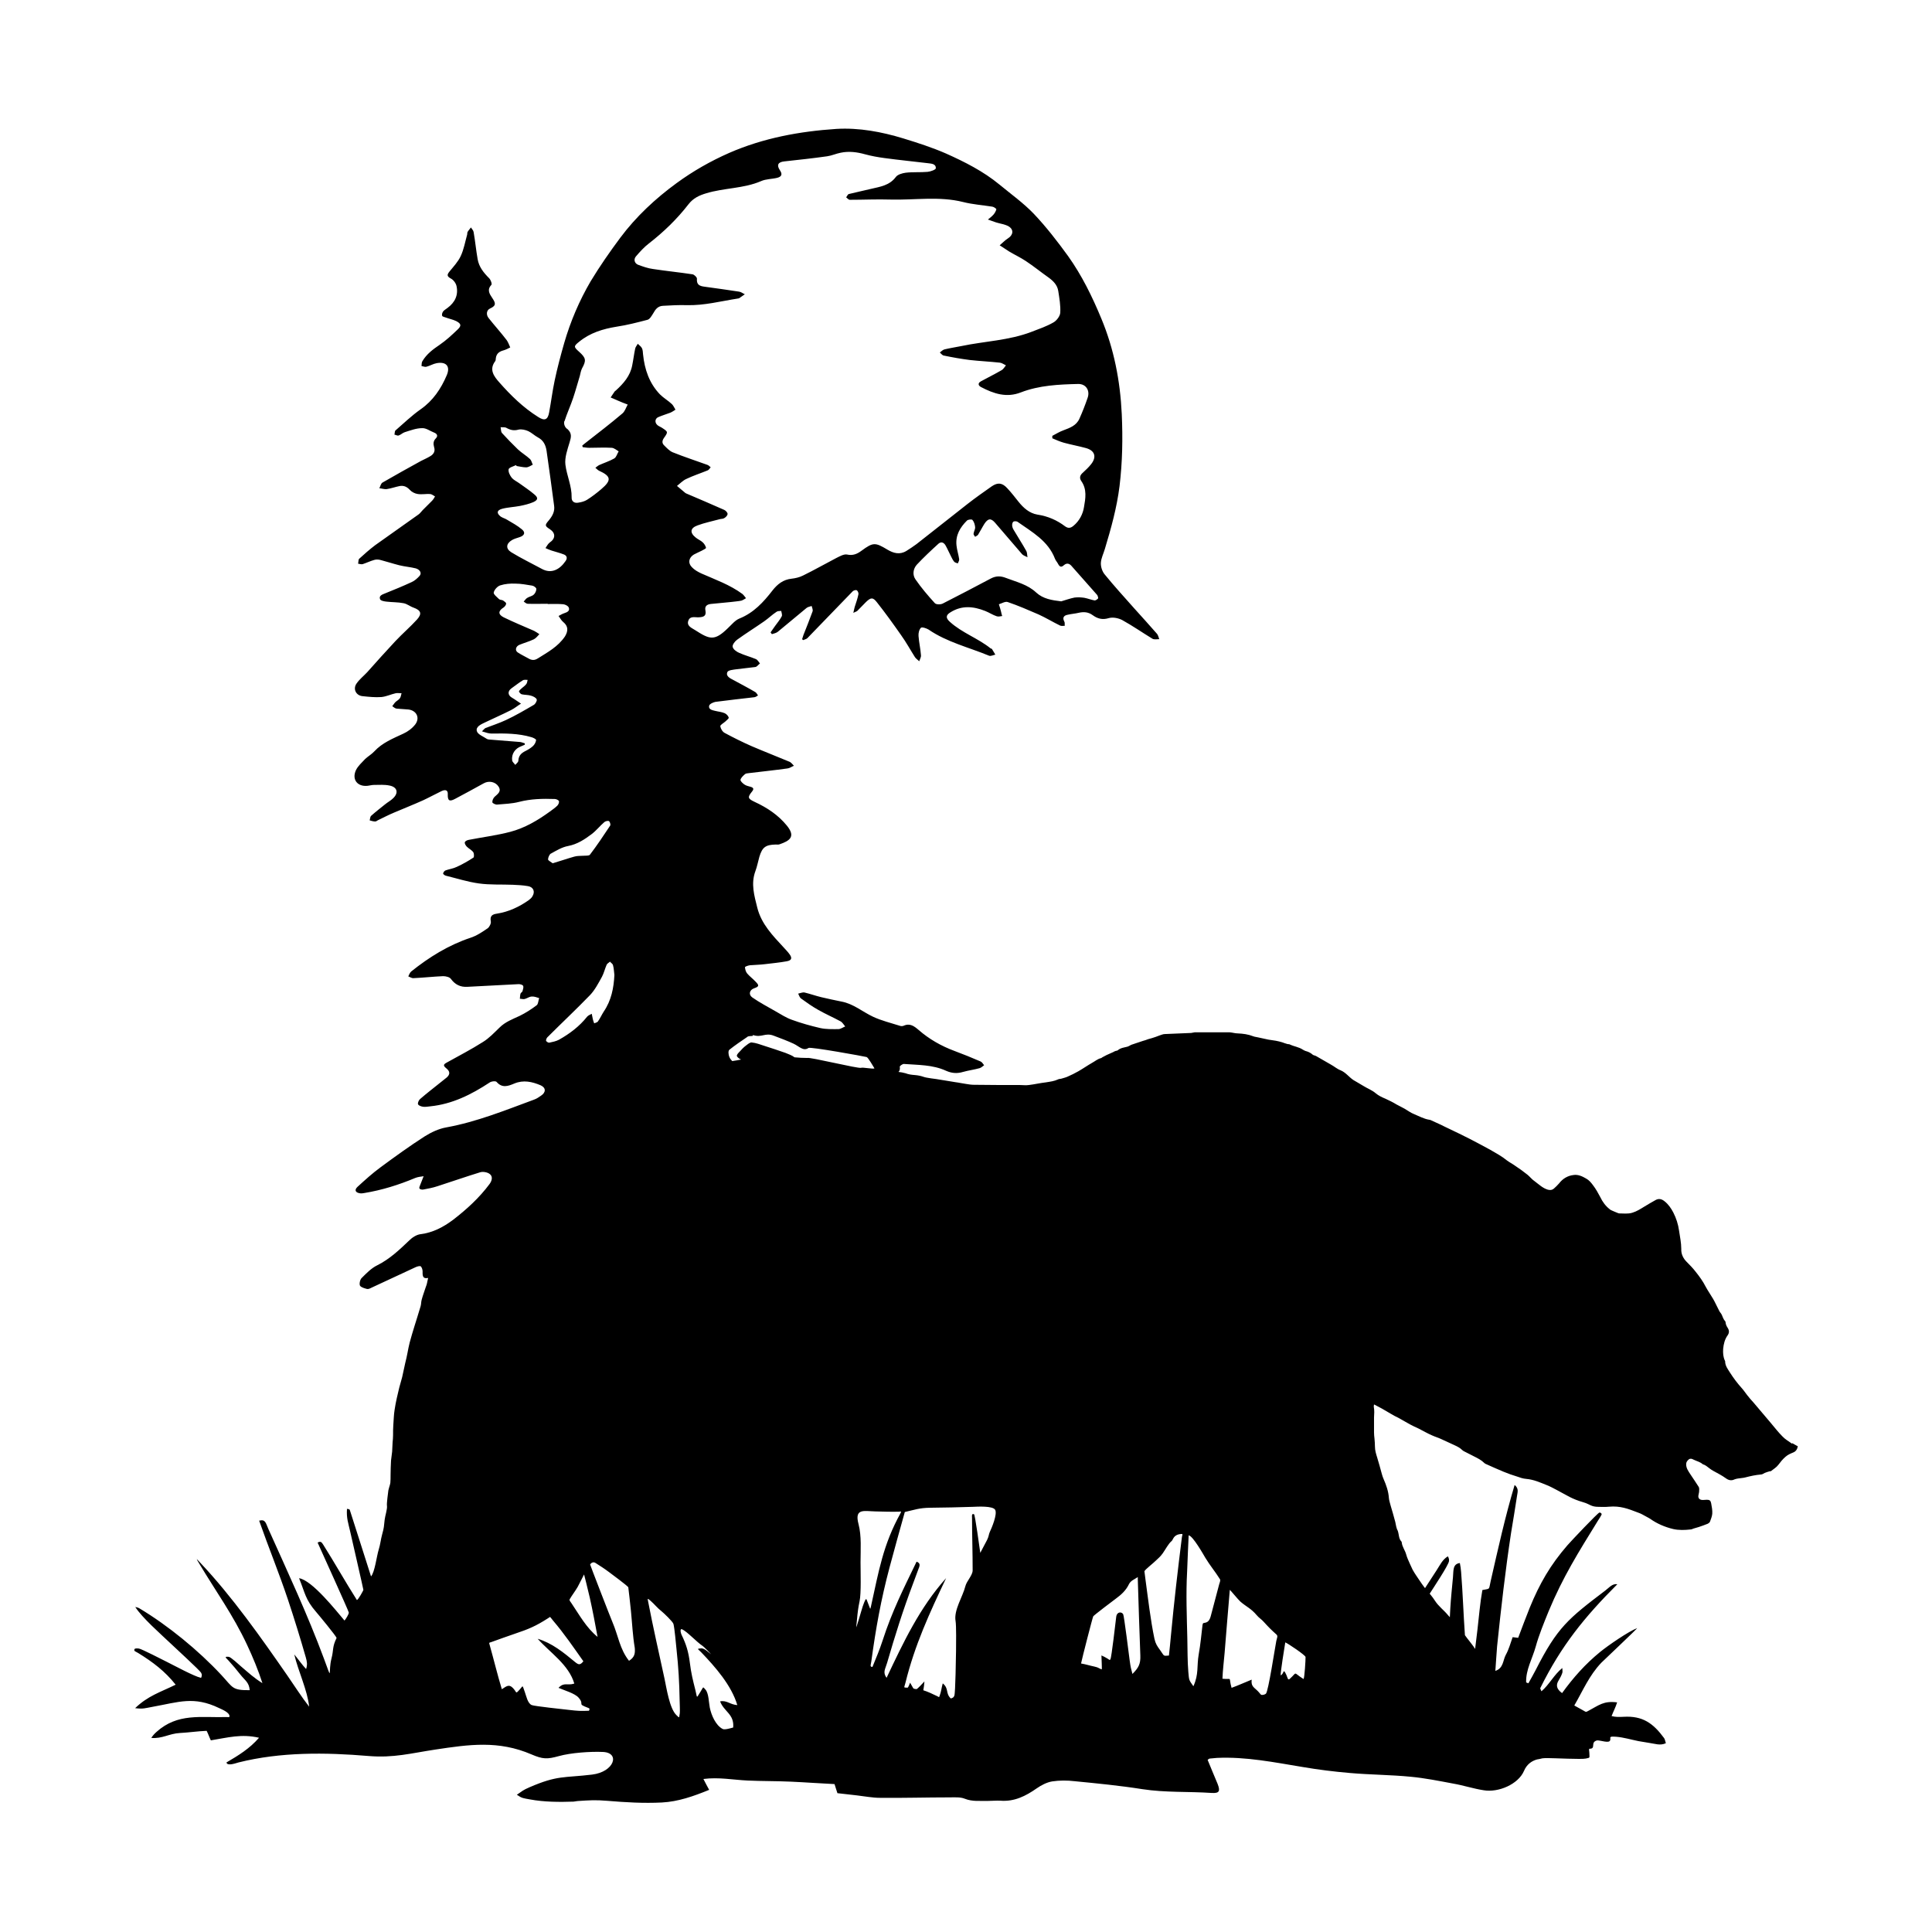 <svg width="1500" height="1500" viewBox="0 0 1500 1500" xmlns="http://www.w3.org/2000/svg">
  <!-- Original SVG transformed and centered -->
  <svg x="104.268" y="100.0" width="1291.465" height="1300" viewBox="0 0 435.76 438.64">
    >    <path class="cls-1" d="M306.16,406.02c-2.73-1.73-1.37-1.83-3.47.05-.51.46-.55-.3-.88-1.02-.93-2.02-.53-.33-1.49.1-.13-.45,1.02-7.58,1.2-8.64.7.28,5.3,3.37,5.31,3.83.03.72-.27,5.39-.51,5.76l-.18-.08ZM285.63,399.24c.45-5.49.88-11,1.36-16.49.13.03,2.21,2.6,2.78,3.09,1.56,1.35,2.77,1.76,4.28,3.56.63.75,1.19,1.01,1.83,1.73,1.21,1.34,1.98,2.12,3.33,3.32.46.4.1.98-.04,1.68-.35,1.77-2.08,13.22-2.72,13.82-.26.24-1.06.48-1.34.22-.17-.16-.55-.71-1.03-1.13-1.07-.93-1.52-1.29-1.36-2.77-1.74.7-3.53,1.52-5.27,2.15-.9-3.19.38-2.08-2.39-2.39.08-2.22.38-4.55.57-6.79ZM279.84,391.92c-.31,2.64-.52,5.05-.99,7.68-.56,3.17.06,5.2-1.4,8.4-1.19-1.68-1.13-1.51-1.33-3.79-.23-2.64-.2-5.99-.26-8.7-.13-5.7-.38-11.75-.06-17.42.05-.88.37-9.63.41-9.63,1.13.19,3.8,4.94,4.38,5.91,1.18,1.96,2.62,3.67,3.81,5.58.22.35-.1.98-.2,1.36-.75,2.78-1.47,5.58-2.21,8.35-.57,2.13-1.76,1.53-2.04,1.89l-.1.37ZM267.25,395.59c-1.03-4.91-1.68-10.58-2.36-15.59-.03-.19-.28-2.09-.27-2.12.14-.43,2.4-2.18,2.95-2.75.79-.8,1.1-.91,1.86-1.97.67-.94,1.48-2.52,2.3-3.18.48-.38.41-1.75,2.62-1.87.42-.02.15.33.09.83-1.08,8.63-2.05,16.94-2.86,25.61-.17,1.81-.33,3.61-.54,5.41-1.62.12-1.13.2-2.33-1.45-.77-1.05-1.17-1.64-1.46-2.93ZM262.88,379.83c.22,6.7.4,13.41.67,20.11.09,2.26-.5,3.26-2.07,4.84-.4-1.54-.46-1.66-.71-3.44-.19-1.4-1.47-11.77-1.71-12.2-.39-.69-1.65-.74-1.83.69-.18,1.41-1.21,10.58-1.52,11.11-.19.33-.26.12-.76-.18-.57-.34-.97-.57-1.59-.83-.01.46.19,3.68.07,3.65-.67-.18-.75-.5-1.94-.74-1.2-.24-2.21-.59-3.47-.8.26-1.32,3.05-12.19,3.2-12.37.35-.41,5.19-4.09,5.95-4.64,1.39-1.01,2.64-2.17,3.38-3.73.46-.97,1.41-1.26,2.28-1.86-.01,0,.03-.04.04-.04.02-.14.02.33.02.43ZM143.42,393.04c1.37.57,3.85,3.35,5.49,4.42.39.26,1.82,1.76,2.24,2.2-.67-.49-1.78-1.64-2.62-1.58-1.32.1-.92.09-.03,1.01,3.69,3.85,7.92,8.64,9.47,13.85-1.93-.13-2.71-1.32-4.51-.98,1.03,2.74,3.74,3.31,3.43,6.85-.6.16-2.21.67-2.76.38-1.84-.95-2.98-3.66-3.37-5.6-.26-1.29-.27-3.75-1.12-4.7-.79-.89-.47-.76-1.33.57-1.16,1.79-.77,1.74-1.31-.4-.68-2.68-1.13-4.49-1.47-7.26-.35-2.79-.94-4.78-2.16-7.27-.13-.26-.54-1.53.03-1.49ZM142.89,415.16c-.23,1.06.08,1.34-.89.39-1.8-1.75-2.57-7.08-3.11-9.58-1.43-6.62-3-13.46-4.27-20.09-.16-.86-.3-1.07.66-.23,1.05.92,1.69,1.81,2.89,2.75.48.38,2.9,2.66,3.07,3.28.31,1.19.65,5.24.81,6.7.5,4.67.73,8.55.81,13.24.01.79.12,2.88.04,3.52ZM129.61,401.35c-2.45-3.08-2.82-6.59-4.35-10.15-.54-1.25-5.88-15.05-5.85-15.1.33-.51.89-.73,1.4-.4,1.36.87,2.25,1.42,3.57,2.41.72.54,4.74,3.51,5.03,3.96.03-.01.63,5.58.69,6.17.33,3.26.46,6.5,1.01,9.73.12,1.51-.06,2.44-1.51,3.37ZM114.03,385.26c.59-1.04,1.46-2.14,2.12-3.28.26-.44,1.66-3.27,1.67-3.26-.02-.14,1.08,4.17,1.51,6.11.76,3.4,1.4,6.82,2.03,10.24-2.96-2.4-4.78-5.78-6.89-8.9-.17-.26-.52-.59-.44-.92ZM115.41,401.61c-2.97-2.46-5.99-4.93-9.74-6.04,3.3,3.69,8.13,6.76,9.6,11.73-1.87.61-2.63-.46-4.14,1.12,1.55.67,4.28,1.44,5.26,2.57,1.7,1.95-.58,1.51,2.49,2.67.44.17.46.24.23.76-2.24.09-2.94.05-5.23-.22-1.38-.16-9.11-.97-9.78-1.27-1.07-.48-1.39-2.31-1.8-3.43-.81-2.14-.24-1.69-1.82-.12-.59.58-.36.03-1.34-.96-1.04-1.06-1.71-.35-2.86.36-1.15-3.79-2.13-7.86-3.22-11.72-.16-.57-.14-.41.58-.67,2.05-.73,3.96-1.44,6.04-2.14,3.7-1.24,5.51-2.01,8.75-4.09.7-.45.31-.49,1.28.65,2.87,3.36,5.38,7.04,7.93,10.65-.85,1.06-1.26.96-2.23.15ZM108.16,238.05c3.72-3.72,7.56-7.32,11.22-11.1,1.28-1.34,2.21-3.14,3.14-4.82.52-.99.76-2.09,1.22-3.14.17-.35.58-.52.87-.81.29.35.76.58.81.99.23.81.23,1.69.35,2.5-.17,3.43-.81,6.68-2.79,9.59-.52.81-.93,1.74-1.51,2.56-.17.29-.64.35-.99.52-.12-.35-.29-.7-.35-1.05-.12-.47-.17-.93-.29-1.45-.41.23-.93.41-1.22.76-2.03,2.56-4.59,4.48-7.38,6.04-.76.41-1.69.58-2.5.76-.29.06-.7-.23-.87-.47-.06-.17.12-.7.29-.87ZM109.15,189.87c1.45-.81,2.91-1.69,4.47-1.98,2.44-.46,4.36-1.74,6.22-3.14,1.22-.93,2.15-2.15,3.31-3.14.29-.23.93-.41,1.22-.23.23.17.47.93.29,1.16-1.69,2.56-3.43,5.17-5.29,7.61-.23.35-1.16.23-1.74.29-.81.06-1.63,0-2.38.23-1.86.52-3.66,1.16-5.64,1.74-.46-.35-1.16-.7-1.22-.99,0-.52.35-1.34.76-1.57ZM105.72,138.73c-.87.58-1.63.52-2.5,0-.93-.52-1.92-.99-2.79-1.57-.76-.52-.52-1.57.46-1.98,1.28-.52,2.56-.87,3.78-1.45.58-.29.99-.87,1.45-1.34-.46-.29-.93-.64-1.39-.87-2.67-1.16-5.35-2.27-7.96-3.54-1.51-.76-1.45-1.69-.06-2.56.35-.23.7-.7.7-1.05,0-.29-.52-.58-.81-.81-.29-.17-.81-.12-1.05-.35-.52-.52-1.51-1.28-1.39-1.74.17-.76.99-1.63,1.69-1.86,1.28-.41,2.67-.52,4.01-.46,1.45,0,2.91.29,4.36.52.41.06,1.1.52,1.1.87,0,.52-.29,1.16-.7,1.51-.46.41-1.22.52-1.74.87-.35.23-.58.64-.87.93.35.23.7.58,1.05.58,1.74.06,3.49,0,5.23,0v.06c1.34,0,2.73-.06,4.07.06.52.06,1.28.41,1.45.87.35.81-.35,1.22-1.1,1.45-.52.17-1.05.46-1.57.76.41.52.7,1.16,1.22,1.57,1.34,1.1,1.34,2.32.46,3.78-1.86,2.73-4.53,4.13-7.09,5.75ZM93.64,158.43c3.49-.06,6.97-.06,10.34.93.52.12,1.34.58,1.28.76-.06.58-.41,1.22-.87,1.63-.58.52-1.28.93-1.98,1.28-1.05.52-1.74,1.22-1.8,2.5,0,.41-.52.76-.81,1.1-.29-.41-.76-.76-.81-1.16-.23-1.69.76-3.14,2.38-3.72.35-.12.64-.29.93-.41v-.35c-.41-.12-.81-.29-1.22-.35-2.67-.23-5.35-.41-8.02-.64-.23,0-.52-.06-.7-.17-.93-.64-2.38-1.16-2.62-2.03-.35-1.16,1.1-1.8,2.09-2.27,2.27-1.1,4.59-2.09,6.86-3.25.93-.46,1.74-1.16,2.61-1.69-.81-.52-1.57-1.1-2.38-1.57-1.1-.64-1.16-1.69-.12-2.44.99-.7,1.92-1.45,2.96-2.09.35-.23.87-.12,1.28-.12-.12.41-.12.87-.41,1.16-.35.46-.93.81-1.34,1.22-.23.17-.58.58-.52.7.17.29.46.64.76.7.76.17,1.63.12,2.38.35.58.17,1.34.52,1.51.99.12.35-.35,1.22-.81,1.45-2.38,1.39-4.77,2.79-7.26,3.95-1.74.81-3.54,1.39-5.35,2.09-.23.12-.41.35-.93.87,1.1.35,1.86.58,2.56.58ZM96.31,99.56c1.51-.41,3.14-.46,4.71-.76,1.16-.23,2.38-.52,3.49-.99,1.28-.58,1.34-1.16.29-2.03-1.22-1.05-2.56-1.92-3.84-2.85-.7-.52-1.51-.87-2.03-1.45-.52-.64-.99-1.57-.87-2.27.06-.46,1.22-.76,1.92-1.1.06.06.12.12.17.23.81.12,1.69.35,2.5.35.58,0,1.16-.41,1.74-.7-.23-.46-.35-1.1-.7-1.45-.99-.93-2.21-1.63-3.2-2.56-1.45-1.39-2.85-2.85-4.18-4.3-.29-.35-.23-.99-.35-1.51.52.06,1.1-.06,1.51.17,1.05.58,1.98.81,3.2.46.76-.17,1.8.06,2.56.41.87.41,1.63,1.16,2.5,1.63,1.45.76,2.03,1.98,2.27,3.49.7,4.82,1.34,9.59,1.98,14.41.23,1.51-.47,2.73-1.39,3.84-1.1,1.28-1.05,1.45.29,2.32,1.51.99,1.51,2.44-.06,3.49-.46.35-.76.93-1.1,1.45.52.23,1.05.47,1.57.64,1.1.35,2.27.64,3.31,1.05.81.35.87,1.05.35,1.74-1.51,2.21-3.72,3.37-6.16,2.03-2.67-1.45-5.46-2.79-8.02-4.36-1.51-.93-1.4-2.27.17-3.2.58-.35,1.28-.52,1.98-.76,1.28-.41,1.63-1.22.64-2.03-1.16-.99-2.56-1.74-3.84-2.5-.52-.35-1.22-.52-1.74-.87-1.1-.87-1.05-1.63.35-2.03ZM112.7,76.6c.64-2.03,1.57-4.01,2.27-6.1.64-1.92,1.16-3.84,1.74-5.75.17-.7.29-1.39.58-1.98,1.16-2.09,1.05-2.73-.76-4.36-1.45-1.28-1.45-1.45,0-2.62,2.85-2.33,6.22-3.37,9.82-3.95,2.73-.41,5.4-1.1,8.08-1.8.64-.17,1.1-1.05,1.51-1.69.58-1.05,1.22-1.92,2.56-1.98,2.09-.12,4.13-.23,6.22-.17,4.59.12,8.95-1.05,13.42-1.74.12,0,.17-.06.29-.06.52-.35.99-.7,1.51-1.05-.52-.23-.99-.64-1.57-.7-2.96-.46-5.99-.87-8.95-1.28-1.28-.17-2.15-.46-2.03-2.09.06-.35-.7-1.1-1.16-1.16-3.43-.52-6.92-.87-10.34-1.39-1.34-.17-2.62-.64-3.89-1.1-.93-.35-1.28-1.39-.58-2.21,1.05-1.22,2.15-2.44,3.37-3.37,3.89-3.02,7.38-6.39,10.4-10.29,1.22-1.57,2.79-2.32,4.59-2.85,4.71-1.45,9.82-1.22,14.41-3.2,1.28-.58,2.85-.52,4.24-.87,1.1-.29,1.45-.87.7-1.98-.93-1.39-.47-2.15,1.16-2.32,3.72-.41,7.5-.81,11.22-1.34,1.22-.17,2.32-.7,3.54-.93,2.15-.46,4.3-.17,6.39.41,1.69.46,3.37.76,5.11.99,3.78.52,7.55.87,11.33,1.34.87.12,2.15.12,2.09,1.34,0,.35-1.39.87-2.15.93-1.92.17-3.84,0-5.75.23-.87.12-2.09.46-2.56,1.1-1.69,2.27-4.13,2.56-6.57,3.14-1.92.46-3.84.87-5.75,1.34-.29.06-.47.58-.7.87.29.23.64.64.93.64,3.54,0,7.15-.17,10.69-.06,6.33.17,12.73-.93,19,.64,2.5.64,5.11.81,7.67,1.22.41.06,1.05.52,1.05.7-.12.46-.41.99-.76,1.39-.41.46-.93.87-1.45,1.28.7.23,1.39.52,2.15.76,1.1.35,2.32.46,3.31,1.05,1.39.87,1.16,2.27-.23,3.14-.81.52-1.45,1.22-2.15,1.8.81.52,1.69,1.1,2.5,1.63,1.45.87,2.96,1.57,4.36,2.5,2.03,1.34,3.95,2.91,5.93,4.3,1.28.93,2.32,1.98,2.56,3.55.29,1.86.64,3.84.52,5.7-.06.87-.93,2.03-1.74,2.5-1.8,1.05-3.84,1.74-5.81,2.5-5.93,2.27-12.26,2.44-18.36,3.72-1.45.29-2.96.52-4.42.87-.46.12-.81.52-1.22.81.35.29.64.76,1.05.81,2.27.47,4.53.87,6.8,1.16,2.61.29,5.23.41,7.9.7.52.06,1.05.46,1.57.7-.35.41-.64.99-1.16,1.28-1.8,1.05-3.6,1.92-5.4,2.91-.93.52-.64,1.16.06,1.51,3.31,1.74,6.68,2.85,10.4,1.39,4.82-1.86,9.94-2.09,14.99-2.21,2.09-.06,3.2,1.74,2.5,3.66-.64,1.86-1.34,3.66-2.15,5.46-.81,1.8-2.5,2.38-4.18,3.02-.99.35-1.92.93-2.91,1.45v.64c.99.41,1.98.87,3.02,1.16,1.92.52,3.84.87,5.75,1.39,2.38.64,2.91,2.32,1.39,4.24-.64.81-1.39,1.51-2.15,2.21-.76.64-.99,1.39-.41,2.21,1.51,2.15,1.1,4.53.7,6.8-.29,1.86-1.22,3.66-2.79,4.94-.7.58-1.34.7-2.15.12-2.15-1.63-4.53-2.67-7.26-3.08-2.09-.35-3.66-1.74-5-3.43-.93-1.16-1.86-2.38-2.91-3.49-1.28-1.4-2.44-1.57-4.01-.52-2.15,1.51-4.3,3.02-6.39,4.65-4.47,3.49-8.89,7.03-13.37,10.52-.87.64-1.74,1.22-2.67,1.8-1.74,1.05-3.37.58-4.94-.35-3.2-1.92-3.72-1.98-6.8.29-1.1.81-2.21,1.34-3.78.99-.81-.17-1.92.46-2.85.93-2.91,1.51-5.75,3.14-8.72,4.59-.93.46-1.98.7-2.96.81-2.21.23-3.72,1.45-5,3.08-2.38,3.08-4.94,5.87-8.72,7.38-1.1.46-1.98,1.57-2.91,2.44-3.6,3.54-4.82,3.02-8.72.52-.81-.52-2.21-1.05-1.69-2.44.46-1.28,1.74-.81,2.73-.87,1.22-.06,2.03-.29,1.74-1.8-.23-1.05.35-1.57,1.39-1.69,1.8-.17,3.55-.35,5.35-.52.87-.12,1.8-.17,2.67-.35.41-.12.81-.41,1.22-.64-.29-.35-.58-.81-.93-1.1-3.31-2.44-7.15-3.78-10.81-5.4-.87-.41-1.8-.93-2.44-1.63-1.1-1.1-.81-2.5.52-3.31.64-.35,1.34-.64,2.03-.99.41-.23,1.16-.58,1.16-.76-.12-.52-.46-1.05-.81-1.39-.52-.52-1.28-.81-1.86-1.28-1.63-1.28-1.51-2.5.41-3.2,1.86-.7,3.89-1.1,5.81-1.63.41-.12.87-.06,1.22-.29.41-.23.87-.7.87-1.1,0-.35-.46-.87-.87-1.05-3.31-1.45-6.63-2.91-9.94-4.3-.06-.06-.17-.06-.23-.12-.76-.64-1.45-1.22-2.21-1.86.81-.64,1.51-1.39,2.38-1.8,1.8-.87,3.78-1.51,5.64-2.27.35-.12.52-.52.81-.81-.29-.23-.52-.52-.87-.64-3.02-1.1-6.1-2.09-9.12-3.31-.81-.35-1.51-1.1-2.15-1.74-.64-.58-.64-1.22-.12-1.98,1.16-1.63,1.1-1.63-.58-2.73-.35-.23-.76-.35-1.1-.64-.76-.64-.7-1.69.17-2.09,1.05-.46,2.09-.76,3.14-1.16.46-.17.93-.52,1.4-.81-.29-.46-.52-1.05-.93-1.45-.99-.93-2.21-1.63-3.14-2.56-2.79-2.91-4.01-6.51-4.42-10.46-.06-.58-.06-1.16-.29-1.63-.23-.46-.7-.76-1.1-1.16-.23.46-.64.87-.7,1.39-.29,1.39-.46,2.85-.76,4.3-.52,2.73-2.27,4.71-4.24,6.51-.12.12-.23.17-.35.29-.35.52-.7,1.05-1.05,1.57.58.23,1.16.52,1.74.76.93.41,1.8.76,2.73,1.1-.46.81-.76,1.86-1.45,2.38-3.08,2.62-6.28,5.06-9.47,7.56-.35.29-.7.52-.99.81.06.12.06.29.12.41.58.06,1.1.17,1.69.17,1.98,0,3.95-.12,5.93,0,.64.06,1.22.58,1.8.93-.41.64-.58,1.51-1.16,1.86-1.22.7-2.67,1.16-3.95,1.74-.35.17-.64.46-.99.7.29.23.58.58.93.76,3.2,1.45,3.37,2.5.64,4.82-1.16.99-2.44,1.98-3.72,2.79-.64.41-1.45.64-2.27.76-1.05.23-1.86-.29-1.8-1.39.06-2.96-1.28-5.69-1.63-8.54-.23-1.86.52-3.95,1.1-5.87.41-1.34.64-2.32-.52-3.43-.81-.46-1.05-1.51-.87-2.09ZM252.47,123.04c-.17.23-.64.52-.87.52-.93-.17-1.8-.52-2.73-.7-.81-.12-1.69-.17-2.56-.06-1.16.23-2.32.64-3.49.99-2.44-.29-4.71-.64-6.51-2.27-2.27-2.15-5.17-2.79-7.9-3.84-1.45-.58-2.67-.58-4.01.12-4.18,2.21-8.37,4.42-12.61,6.57-.58.29-1.74.29-2.09-.12-1.8-1.98-3.54-4.01-5.06-6.22-.81-1.16-.64-2.73.35-3.84,1.8-1.92,3.72-3.72,5.7-5.52.76-.64,1.45-.23,1.86.52.52.93.93,1.92,1.45,2.91.23.46.46.93.81,1.34.23.23.64.29.93.41.12-.35.41-.76.35-1.1-.17-1.22-.58-2.38-.7-3.6-.29-2.67.93-4.71,2.73-6.51.29-.29,1.28-.41,1.45-.17.41.46.64,1.22.7,1.86.06.58-.35,1.16-.41,1.74-.06.23.23.52.41.81.23-.17.58-.29.76-.52.58-.93,1.1-1.98,1.69-2.91.93-1.39,1.69-1.51,2.79-.23,2.38,2.73,4.71,5.52,7.09,8.25.35.35.93.52,1.39.76-.12-.58-.06-1.22-.35-1.69-.99-1.8-2.15-3.54-3.2-5.35-.23-.35-.41-.76-.46-1.16-.06-.35.06-.93.29-1.1.23-.17.87-.17,1.16.06,3.78,2.67,7.96,4.94,9.76,9.65.17.46.58.87.81,1.34.41.76.81.99,1.51.35.81-.7,1.51-.46,2.15.35,2.21,2.5,4.42,5,6.63,7.5.12.23.29.76.17.87ZM160.58,237.87c.35-.23.93-.17,1.39-.23.06-.06.06-.17.12-.23,2.32.76,3.15-.71,5.42.17,1.16.41,4.07,1.55,5.17,2.08,1.51.7,2.55,2.06,3.94,1.13.52-.35,14.59,2.2,15.23,2.38.41.12,1.75,2.51,2.05,2.97-.35.23-3.13-.33-3.48-.15-.7.29-13.45-2.87-14.15-2.58-1.1,0-2.21-.06-3.31-.17-.64-.52-1.57-.81-2.38-1.16-1.86-.64-3.72-1.28-5.58-1.86-1.05-.35-2.15-.76-3.25-.87-.46-.06-1.05.47-1.51.81-.64.46-1.16,1.05-1.69,1.63-.29.29-.7.7-.7,1.05,0,.23.46.64.76.81.12.06.23.12.35.17-.76.17-1.57.29-2.32.41-.29-.29-.58-.64-.76-1.1-.23-.52-.35-1.57,0-1.86,1.45-1.16,3.08-2.27,4.71-3.37ZM200.75,362.63c-4.63,8.34-5.72,15.27-7.74,24.33-.27,1.2-.15.84-.72-.51-.56-1.3-.45-1.92-1.12-.32-.47,1.11-.99,3.22-1.4,4.47-.87,2.7-.69,2.54-.46.04.17-1.87.3-3.07.69-4.92.45-2.09.25-7.75.25-10.16,0-3.27.3-6.92-.53-10.05-1.12-4.22,1.49-3.37,4.39-3.31,2.03.05,4.2.13,6.22.07.43-.01.35-.15.55.04l-.14.31ZM205.57,376.94c.17-.52.41-1.22-.64-1.57-3.47,7.18-6.4,12.94-8.89,20.63-.77,2.39-1.72,4.63-2.67,6.95-.76-.05-.42-.53-.3-1.42,1.19-8.7,2.51-16.11,4.77-24.62,1.29-4.86,2.66-9.71,4.01-14.55,2.62-.59,3.74-1.08,6.66-1.12,3.8-.05,7.4-.1,11.21-.24.99-.04,5.28-.32,5.82.82.56,1.19-.89,4.63-1.44,5.8-.27.57-.22,1.11-.69,2.04-.58,1.13-1.21,2.26-1.79,3.4-.15-1.11-1.38-10.01-1.63-10.11-.7-.28-.53.5-.53.93,0,4.58.17,9.19.16,13.77,0,1.29-1.58,2.8-1.91,4.15-.67,2.74-3.08,6.26-2.56,9.15.2,1.09.14,6.3.12,7.72-.02,1.52-.16,11-.44,11.78-.19.52-.45.62-.94.75-1.45-1.39-.42-2.58-2.1-3.95-.37,1.24-.34,2-.86,3.38-.13.33-.12.22-.6-.03-.93-.47-2.68-1.27-3.63-1.54.12-.79.25-1.52.29-2.32-.29.3-1.86,2.06-2.11,2.02-.26-.04-.73-.06-.85-.29-.25-.47-.53-.94-.8-1.4-.1.22-.46,1.32-.68,1.31-1.14-.08-.89.15-.53-1.3,2.42-9.84,6.33-18.32,10.65-27.4-6.93,7.73-11.21,16.84-15.6,26.12-1.07-1.49-.33-2.29.15-3.96,2.04-7.03,4.11-13.64,6.7-20.5.55-1.46,1.1-2.92,1.63-4.39ZM434.31,344.46c-.06,0-.12-.06-.12-.06-.81-.58-1.74-1.1-2.44-1.86-1.1-1.1-2.03-2.32-3.02-3.49-1.51-1.8-3.02-3.54-4.53-5.35-.58-.64-1.16-1.28-1.69-1.98-.46-.58-.87-1.22-1.34-1.74-1.16-1.28-2.21-2.67-3.14-4.13-.58-.93-1.28-1.8-1.28-2.96,0-.06,0-.12-.06-.17-.46-.99-.52-1.98-.46-3.08.12-1.28.41-2.5,1.16-3.55.46-.64.46-1.28.06-1.92-.29-.46-.52-.87-.58-1.45,0-.17-.06-.35-.17-.41-.41-.46-.58-1.05-.81-1.57-.17-.41-.52-.7-.7-1.1-.41-.81-.81-1.63-1.22-2.44-.12-.23-.23-.41-.35-.64-.64-1.1-1.39-2.15-1.98-3.25-.7-1.39-1.63-2.67-2.61-3.89-.7-.93-1.57-1.8-2.38-2.62-.93-.93-1.45-2.09-1.39-3.37,0-1.63-.35-3.14-.58-4.77-.23-1.69-.76-3.31-1.51-4.77-.58-1.1-1.28-2.15-2.32-2.96-.81-.64-1.57-.76-2.44-.23-.93.52-1.86,1.05-2.79,1.63-1.05.64-2.03,1.28-3.2,1.63-1.16.35-2.32.17-3.49.17-.12,0-.23-.12-.35-.12-.52-.23-1.05-.41-1.51-.64-.23-.12-.41-.17-.58-.35-1.05-.81-1.86-1.92-2.44-3.14-.58-1.1-1.16-2.15-1.92-3.14-.52-.7-1.05-1.34-1.8-1.74-.99-.58-2.09-1.1-3.25-.93-1.57.17-2.85.93-3.84,2.21-.41.46-.87.93-1.34,1.34-.46.41-.99.47-1.63.29-1.34-.41-2.32-1.39-3.43-2.21-.7-.46-1.22-1.16-1.86-1.69-1.1-.87-2.21-1.69-3.37-2.44-.64-.46-1.34-.81-1.98-1.28-1.34-1.1-2.85-1.92-4.36-2.79-1.8-.99-3.66-1.98-5.46-2.91-1.8-.93-3.66-1.8-5.46-2.67-.7-.35-1.39-.64-2.03-.99-.87-.41-1.8-.81-2.67-1.22-.12-.06-.29-.12-.46-.12-1.39-.23-2.62-.93-3.89-1.45-.93-.35-1.74-.99-2.56-1.45-.7-.41-1.39-.7-2.09-1.1-.93-.58-1.92-1.05-2.91-1.51-.87-.35-1.8-.81-2.5-1.39-.99-.87-2.21-1.28-3.31-1.98-.81-.52-1.74-.99-2.56-1.51-1.16-.76-1.98-1.98-3.37-2.56-.93-.35-1.69-1.05-2.56-1.51-1.28-.76-2.56-1.45-3.84-2.21-.29-.17-.64-.17-.87-.35-.58-.52-1.22-.81-1.92-.99-.23-.06-.47-.23-.7-.35-1.05-.7-2.27-.81-3.37-1.34-.17-.12-.41-.06-.64-.12-.46-.12-.93-.29-1.39-.46-.52-.17-1.1-.29-1.69-.41-.64-.12-1.28-.17-1.92-.29-.87-.17-1.8-.41-2.67-.58-.41-.12-.87-.12-1.28-.29-1.34-.52-2.67-.7-4.07-.76-.7,0-1.39-.23-2.15-.29h-9.12c-.29.06-.64.12-.93.17-2.32.12-4.59.17-6.92.29-.46,0-.93.23-1.34.35-.35.12-.76.29-1.1.41-.64.23-1.28.41-1.92.58-.46.17-.93.35-1.39.46-.99.35-1.98.64-2.96.99-.17.06-.35.17-.46.23-.23.12-.41.23-.64.29-.87.23-1.74.29-2.5.93-.12.12-.35.12-.52.17-.23.06-.46.17-.64.29-.58.29-1.22.52-1.8.81-.35.17-.76.41-1.1.58-.12.06-.23.23-.41.23-.87.23-1.51.81-2.27,1.22-1.22.7-2.38,1.51-3.6,2.21-.93.52-1.86.99-2.79,1.39-.47.23-1.05.35-1.57.52-.35.12-.7.06-.99.23-.99.46-2.03.58-3.14.76-1.51.17-2.96.52-4.47.7-.76.12-1.57,0-2.38,0-4.01,0-8.02,0-12.03-.06-.7,0-1.39-.12-2.09-.23-.93-.12-1.86-.35-2.79-.46-1.16-.17-2.38-.41-3.55-.58-.93-.17-1.8-.29-2.73-.41-.64-.12-1.28-.17-1.86-.35-.81-.29-1.63-.46-2.44-.52-.81-.06-1.69-.17-2.44-.47-.64-.17-1.22-.29-1.86-.35.29-.23.46-.7.35-1.39,0-.17.7-.7,1.05-.7,3.72.29,7.56.17,11.1,1.8,1.45.64,2.85.76,4.42.29,1.45-.41,2.91-.58,4.36-.99.41-.12.81-.52,1.16-.76-.29-.35-.52-.81-.93-.99-2.27-.99-4.59-1.92-6.92-2.79-3.43-1.28-6.57-3.08-9.3-5.46-1.16-.99-2.27-1.86-3.95-1.1-.29.12-.7.12-.99,0-2.38-.76-4.82-1.34-7.03-2.38-2.73-1.28-5.11-3.37-8.19-3.95-1.8-.35-3.6-.76-5.35-1.16-1.45-.35-2.91-.87-4.36-1.22-.52-.12-1.1.17-1.69.29.23.46.41,1.05.76,1.28,1.45,1.05,2.91,2.09,4.47,2.96,1.92,1.1,3.95,1.98,5.87,3.02.52.29.81.87,1.22,1.34-.58.23-1.22.7-1.8.7-1.57,0-3.25.06-4.77-.29-2.5-.58-5-1.28-7.38-2.15-1.51-.52-2.91-1.45-4.36-2.27-2.03-1.16-4.13-2.27-6.04-3.6-1.05-.76-.7-1.98.47-2.38,1.34-.46,1.39-.76.41-1.74-.7-.76-1.57-1.39-2.21-2.15-.35-.41-.52-1.05-.58-1.63,0-.17.81-.46,1.28-.52,1.34-.12,2.62-.12,3.95-.29,1.92-.23,3.84-.41,5.75-.76,1.28-.23,1.45-.87.64-1.92-.46-.64-1.05-1.22-1.57-1.8-2.79-3.02-5.7-5.99-6.8-10.23-.81-3.25-1.74-6.33-.52-9.65.46-1.22.7-2.56,1.05-3.78.76-2.5,1.63-3.14,4.3-3.2.35,0,.7.06.99-.06,2.73-.93,4.24-2.03,1.92-4.88-2.27-2.79-5.17-4.71-8.43-6.22-1.86-.87-1.92-1.22-.7-2.73.52-.64.41-.99-.35-1.22-.58-.17-1.22-.29-1.69-.64-.41-.29-1.05-.87-.99-1.22.12-.52.7-1.05,1.16-1.45.23-.23.7-.23,1.1-.29,3.37-.41,6.74-.76,10.05-1.22.58-.06,1.1-.47,1.69-.7-.41-.41-.76-.93-1.28-1.1-3.31-1.39-6.63-2.67-9.88-4.07-2.38-1.05-4.71-2.21-6.97-3.43-.58-.29-1.05-1.1-1.16-1.74-.06-.35.81-.81,1.28-1.22.35-.35.99-.81.93-1.05-.12-.46-.58-.93-1.05-1.16-.81-.35-1.74-.41-2.62-.64-.76-.17-1.69-.41-1.45-1.34.12-.46,1.05-.87,1.63-.99,3.43-.46,6.8-.81,10.23-1.22.35-.06.64-.29.93-.47-.23-.29-.41-.7-.7-.87-1.86-1.1-3.78-2.09-5.7-3.14-.87-.46-2.09-.99-1.63-2.09.17-.52,1.57-.64,2.44-.76,1.63-.23,3.25-.35,4.88-.58.46-.06.81-.64,1.22-.93-.35-.41-.64-.99-1.1-1.16-1.39-.58-2.96-.99-4.36-1.63-.7-.29-1.57-.93-1.69-1.57-.12-.52.58-1.45,1.16-1.86,2.32-1.68,4.77-3.2,7.09-4.82,1.1-.76,2.09-1.74,3.25-2.5.29-.23.81-.17,1.22-.23.06.46.35,1.1.12,1.45-.46.87-1.1,1.63-1.69,2.44-.41.58-.81,1.16-1.22,1.74.12.17.23.29.35.46.52-.17,1.16-.29,1.57-.64,2.5-2.03,5-4.18,7.5-6.22.35-.29.87-.35,1.34-.52.12.46.41,1.05.23,1.45-.76,2.09-1.57,4.13-2.38,6.16-.12.35-.23.76-.35,1.1.12.06.17.17.29.23.41-.17.87-.29,1.1-.52,3.95-4.07,7.9-8.19,11.86-12.26.23-.23.81-.41,1.05-.29.29.17.52.7.46,1.05-.23,1.16-.64,2.27-.99,3.37-.12.41-.17.81-.35,1.51.58-.29.87-.35,1.05-.52.76-.76,1.51-1.57,2.27-2.32,1.28-1.22,1.8-1.28,2.85.06,2.21,2.79,4.3,5.7,6.33,8.6,1.34,1.86,2.44,3.89,3.66,5.81.29.41.76.7,1.1,1.05.17-.52.52-1.05.46-1.57-.12-1.68-.52-3.37-.64-5.06-.06-.76.17-1.69.64-2.15.29-.23,1.39.12,1.98.47,4.82,3.31,10.52,4.65,15.87,6.86.41.17,1.1-.17,1.63-.29-.29-.46-.58-.99-.87-1.45-.06-.12-.29-.12-.35-.17-3.31-2.67-7.5-4.07-10.69-6.97-1.1-.99-1.1-1.74.17-2.5,2.96-1.86,5.99-1.57,9.07-.35,1.05.41,1.98,1.05,3.02,1.39.41.17.99,0,1.45-.06-.12-.35-.23-.76-.29-1.1-.17-.64-.35-1.34-.58-1.98.76-.23,1.69-.81,2.32-.58,2.73.93,5.4,2.09,8.08,3.25,1.92.87,3.72,1.98,5.64,2.91.35.17.81.06,1.22.06-.06-.41.06-.81-.12-1.1-.58-1.1-.06-1.63.93-1.8.99-.23,1.98-.29,2.91-.52,1.34-.29,2.5-.17,3.6.64,1.28.93,2.56,1.28,4.24.76,1.05-.29,2.5,0,3.49.52,2.73,1.51,5.23,3.25,7.9,4.88.46.29,1.16.12,1.8.12-.17-.47-.29-1.05-.58-1.39-1.92-2.21-3.95-4.42-5.93-6.63-2.62-2.96-5.29-5.87-7.79-8.95-.64-.76-1.05-2.03-.99-3.02.06-1.22.7-2.44,1.05-3.66,1.63-5.4,3.14-10.81,3.84-16.45.76-6.28.87-12.55.58-18.89-.41-8.66-2.03-17.03-5.35-24.99-2.38-5.75-5.11-11.33-8.72-16.39-2.79-3.84-5.7-7.61-8.95-11.04-2.73-2.85-5.99-5.17-9.01-7.67-4.24-3.49-9.07-5.93-14.01-8.14-3.6-1.57-7.38-2.79-11.16-3.95-5.7-1.74-11.62-2.85-17.55-2.5-9.65.64-19.12,2.38-28.07,6.28-4.88,2.15-9.47,4.76-13.77,7.9-5.58,4.07-10.63,8.78-14.76,14.3-2.73,3.66-5.4,7.5-7.79,11.45-2.96,5.06-5.29,10.52-6.92,16.16-.93,3.25-1.8,6.51-2.5,9.82-.58,2.73-.93,5.58-1.45,8.37-.35,1.98-1.22,2.27-2.91,1.16-3.89-2.44-7.15-5.64-10.17-9.07-1.34-1.51-2.73-3.31-1.05-5.52.17-.23.12-.52.17-.81.17-1.22.93-1.74,2.03-2.03.58-.17,1.16-.46,1.74-.76-.29-.64-.52-1.34-.93-1.92-1.51-1.98-3.2-3.84-4.71-5.75-.76-.93-.58-2.15.41-2.56,1.69-.76,1.34-1.51.52-2.73-.7-1.05-1.45-2.15-.23-3.43.23-.23-.17-1.34-.58-1.74-1.45-1.45-2.67-2.96-3.02-5-.41-2.32-.64-4.77-1.05-7.09-.06-.46-.47-.81-.7-1.22-.29.41-.64.76-.87,1.16-.12.17-.06.46-.12.7-.52,1.86-.87,3.89-1.69,5.64-.7,1.51-1.92,2.79-2.96,4.07-.64.81-.7,1.22.35,1.8.7.35,1.34,1.22,1.51,1.98.52,2.38-.41,4.3-2.38,5.75-.35.29-.81.52-1.1.87-.23.29-.41.81-.29,1.16.06.23.58.35.93.46.93.35,1.86.52,2.73.93,1.34.7,1.45,1.22.41,2.21-1.51,1.45-3.02,2.85-4.71,4.01-1.8,1.22-3.43,2.44-4.53,4.3-.23.35-.17.81-.23,1.28.47.06.93.29,1.28.17.93-.23,1.74-.76,2.67-.93,2.5-.47,3.66.81,2.67,3.14-1.51,3.55-3.6,6.68-6.86,8.95-2.32,1.63-4.42,3.66-6.57,5.52-.23.17-.17.7-.29,1.1.35.06.81.35,1.1.23.58-.17,1.05-.7,1.63-.87,1.51-.47,3.02-1.05,4.53-1.05,1.05-.06,2.09.76,3.14,1.16.76.29,1.1.87.46,1.51-.7.7-.7,1.45-.46,2.32.35,1.05-.12,1.86-1.05,2.38-.76.46-1.57.81-2.38,1.22-3.37,1.86-6.74,3.72-10.05,5.64-.47.23-.58.99-.87,1.51.64.06,1.28.29,1.92.23,1.16-.17,2.27-.58,3.43-.81,1.05-.17,1.86.17,2.62.99.52.58,1.34.99,2.09,1.1,1.05.17,2.15-.06,3.25,0,.46.06.87.41,1.28.64-.23.41-.46.81-.81,1.16-.81.81-1.63,1.63-2.44,2.44-.35.35-.64.81-1.05,1.1-3.78,2.73-7.61,5.35-11.39,8.08-1.45,1.1-2.85,2.33-4.18,3.55-.23.23-.17.81-.29,1.28.41.06.87.23,1.22.12,1.05-.35,1.98-.81,3.02-1.1.52-.17,1.22-.12,1.8.06,1.57.41,3.14.93,4.77,1.34,1.4.35,2.91.46,4.3.81,1.16.35,1.63,1.28.99,1.98-.58.64-1.28,1.28-2.09,1.63-2.27,1.05-4.65,2.03-6.97,2.96-.7.29-1.63.58-1.28,1.51.17.41,1.1.58,1.74.64,1.45.17,2.96.12,4.42.41.93.17,1.74.87,2.62,1.16,1.92.7,2.27,1.57.93,3.08-1.8,1.98-3.84,3.72-5.7,5.7-2.5,2.67-4.94,5.4-7.38,8.14-.93.99-2.03,1.86-2.79,2.96-.99,1.39-.17,3.14,1.57,3.31,1.63.17,3.31.35,4.94.23,1.28-.12,2.44-.7,3.72-.99.52-.12,1.05,0,1.57,0-.17.46-.17.99-.47,1.34-.29.41-.81.64-1.16.99-.29.29-.52.7-.81,1.05.35.23.7.58,1.1.64,1.05.12,2.09.12,3.08.23,2.15.23,3.14,2.15,1.86,3.89-.81,1.05-1.98,1.92-3.14,2.44-2.73,1.28-5.52,2.38-7.61,4.65-.7.76-1.63,1.28-2.38,1.98-.87.93-1.92,1.86-2.44,2.96-1.1,2.44.41,4.36,3.08,4.07.58-.06,1.1-.23,1.69-.23,1.34,0,2.73-.12,4.07.17,2.03.41,2.38,1.92.93,3.31-.64.64-1.45,1.05-2.15,1.63-1.22.99-2.44,1.92-3.6,2.96-.29.23-.29.81-.41,1.22.46.12.93.29,1.45.29.29,0,.58-.29.87-.41,1.34-.64,2.67-1.34,4.07-1.92,2.56-1.1,5.11-2.09,7.67-3.25,1.63-.76,3.2-1.63,4.77-2.38,1.1-.52,1.69-.17,1.63.81-.06,1.69.41,2.03,1.92,1.22,2.5-1.34,5-2.67,7.5-4.07,1.34-.76,3.08-.41,3.89.87.81,1.28-.23,1.92-1.05,2.67-.35.35-.64.99-.58,1.45.06.23.81.64,1.28.58,1.92-.17,3.89-.23,5.69-.7,3.14-.81,6.22-.87,9.41-.76.35,0,.93.29,1.05.52.12.35-.12.93-.41,1.22-.58.58-1.28,1.05-1.98,1.57-3.2,2.32-6.57,4.3-10.34,5.29-3.54.93-7.21,1.39-10.81,2.09-.41.06-.99.29-1.1.64-.12.29.23.87.52,1.16.52.52,1.28.87,1.69,1.45.23.35.23,1.28.06,1.39-1.39.93-2.85,1.74-4.36,2.44-.93.46-1.98.58-2.96.93-.29.12-.58.46-.64.81-.06.12.41.52.7.58,2.85.7,5.75,1.63,8.66,2.03,2.91.41,5.93.23,8.89.35,1.34.06,2.61.12,3.95.35,1.45.23,1.98,1.45,1.16,2.73-.23.41-.64.7-.99.99-2.5,1.74-5.23,3.02-8.25,3.49-1.16.17-1.92.52-1.63,2.03.12.52-.35,1.45-.81,1.8-1.45.99-2.91,1.98-4.53,2.5-5.75,1.92-10.81,5.06-15.52,8.83-.35.29-.52.81-.76,1.28.46.17.93.52,1.39.46,2.56-.12,5.17-.41,7.73-.52.7,0,1.69.23,2.03.7,1.1,1.51,2.5,2.21,4.36,2.09,4.47-.23,8.95-.46,13.42-.7.41,0,1.05.17,1.16.46.17.41-.06.93-.17,1.39-.06.23-.46.41-.52.64-.12.41-.12.87-.17,1.34.41,0,.87.17,1.28.06.64-.17,1.22-.64,1.86-.64.64-.06,1.28.23,1.92.41-.23.64-.23,1.51-.64,1.86-1.39,1.05-2.91,2.03-4.47,2.79-1.86.87-3.78,1.57-5.29,3.08-1.39,1.34-2.73,2.79-4.36,3.78-3.02,1.92-6.16,3.54-9.3,5.29-1.1.58-1.16.87-.23,1.63.93.76.99,1.51.12,2.32-.46.41-.99.76-1.45,1.16-1.86,1.51-3.78,2.96-5.58,4.53-.35.29-.7,1.1-.52,1.39.17.35.87.58,1.39.64.58.06,1.22-.06,1.8-.12,5.75-.58,10.75-3.08,15.52-6.22.46-.35,1.63-.47,1.86-.17,1.45,1.68,3.02,1.1,4.65.41,2.38-.99,4.65-.47,6.86.46,1.45.64,1.45,1.86.12,2.73-.58.41-1.16.81-1.86,1.05-7.56,2.79-14.99,5.81-22.96,7.26-1.98.35-3.95,1.28-5.7,2.38-3.89,2.5-7.67,5.23-11.45,8.02-2.15,1.57-4.13,3.37-6.1,5.17-.87.81-.58,1.51.64,1.69.35.06.76,0,1.1-.06,4.65-.76,9.07-2.15,13.37-3.95.7-.29,1.51-.35,2.21-.46-.29.76-.58,1.45-.87,2.21-.12.35-.35.76-.23.99.12.23.64.35.99.29,1.22-.23,2.5-.46,3.72-.87,3.78-1.22,7.44-2.5,11.22-3.66.76-.23,1.98,0,2.56.52.76.64.52,1.69-.12,2.56-2.67,3.6-5.99,6.63-9.53,9.36-2.56,1.92-5.29,3.37-8.54,3.78-1.05.12-2.21.87-3.02,1.69-2.56,2.44-5.06,4.82-8.31,6.45-1.57.76-2.85,2.09-4.13,3.37-.41.41-.64,1.51-.41,1.98.29.46,1.22.7,1.86.87.29.06.76-.12,1.05-.29,3.89-1.8,7.85-3.66,11.74-5.46.41-.17,1.05-.35,1.28-.17.29.29.47.87.47,1.34-.06,1.45.23,1.92,1.45,1.69-.17.58-.23,1.22-.41,1.8-.06.23-.17.41-.23.64-.35,1.1-.76,2.15-1.05,3.25-.17.58-.12,1.22-.29,1.74-.52,1.8-1.1,3.55-1.63,5.29-.41,1.39-.87,2.79-1.22,4.18-.23.93-.41,1.8-.58,2.73-.17.87-.35,1.74-.58,2.61-.29,1.22-.52,2.5-.81,3.72-.23.93-.52,1.8-.76,2.73-.46,1.92-.93,3.84-1.22,5.81-.23,1.34-.23,2.73-.35,4.13-.06.87-.06,1.69-.06,2.56,0,.64-.06,1.28-.12,1.86-.06.81-.06,1.63-.12,2.44-.06.76-.23,1.57-.29,2.32-.06,1.28-.12,2.56-.12,3.84,0,.7,0,1.34-.06,2.03-.06.35-.17.76-.29,1.1-.06.29-.17.58-.23.87-.08.7-.46,3.37-.37,3.98.14.91-.47,2.59-.6,3.71-.21,1.82-.14,2-.64,3.77-.39,1.4-.47,2.64-.94,4.13-.48,1.52-1.03,5.94-1.99,6.94-.54-1.61-5.53-17.41-5.58-17.46-.19-.18-.47-.2-.72-.23-.16,2.49.31,3.58.86,6.03.32,1.43,3.46,15.09,3.44,15.21-.02.14-1.33,2.56-1.7,2.65-3.02-4.76-5.82-9.74-8.82-14.5-.44-.7-.7-.99-1.47-.55.82,1.84,8.17,18,8.17,18.33,0,.45-.79,1.71-1.13,2.09-2.19-2.58-8.47-10.56-11.9-11.09,1.58,3.84,1.6,5.55,4.49,8.86.54.62,5.46,6.55,5.33,6.81-1.17,2.37-.74,3.09-1.31,5.28-.97,3.67.38,6.5-1.98.15-4.26-11.49-9.54-22.8-14.57-34-.7-1.55-.74-2.62-2.42-2.18,2.44,6.95,5.21,13.69,7.56,20.73,1.62,4.86,3.25,10.15,4.66,15.07.33,1.16.46,1.9.08,3.07-1.13-1.21-2.04-2.56-3.1-3.83,1.03,4.38,3.46,9.4,3.9,13.69-1.9-2.41-3.92-5.58-5.71-8.16-6.9-9.96-14.47-20.69-22.77-29.5-1.27-1.35-1.2-1.31-.28.23,4.39,7.34,8.8,13.34,12.5,21.24,1.5,3.19,2.94,6.68,4.02,10.03-2.23-1.39-3.54-2.63-5.54-4.33-.55-.47-2.73-2.52-3.28-2.57-1.39-.13-.68.29-.04,1,1.22,1.36,1.99,2.26,3.12,3.7,1.16,1.47,2.26,2,2.41,4.04-4.67.03-4.32-.63-7.44-3.99-5.95-6.4-13.94-12.95-21.44-17.44-.39-.23-.67-.26-1.1-.37,1.76,2.79,6.63,7.06,9.2,9.5,1.1,1.05,7.67,7.08,8.04,7.72.3.52.22.85,0,1.36-1.82-.4-7.03-3.24-8.99-4.21-1.07-.53-6.57-3.37-7.27-3.47-.28-.04-1.05-.13-1.18.15-.25.55.3.6.96,1.01,3.83,2.37,6.99,4.74,9.82,8.3-4.04,1.98-7.23,2.89-10.62,6.15,2.18.26,2.49.02,4.76-.39,6.65-1.19,10.6-2.82,17.21.35.81.39,2.84,1.18,2.76,2.23-.02.23-.43.13-.79.14-6.74.18-12.79-1.11-18.35,3.9-.57.51-.94.93-1.36,1.56,2.92.26,4.63-1.14,7.55-1.29,2.34-.12,4.67-.48,6.96-.56.43.84.68,1.65,1.1,2.49,4.45-.73,8.03-1.75,12.62-.68-2.46,2.84-5.34,4.6-8.53,6.47.2,1.07,2.58.14,3.15,0,11.04-2.77,22.79-2.64,34.07-1.69,6.57.55,11.1-.72,17.45-1.68,8.96-1.35,16.6-2.45,25.23,1.26,2.98,1.28,4.11,1.29,7.16.45,3.15-.88,8.29-1.24,11.58-1.09,4.56.21,2.95,5.23-2.87,5.93-7.42.89-9.02.13-16.36,3.31-1.83.79-1.81.95-3.34,1.97,1.37.95,1.64.89,3.48,1.23,3.64.68,7.69.7,11.38.57.3-.01.58-.12,1.03-.15,3.14-.2,4.62-.33,7.81-.06,4.82.4,9.46.68,14.3.44,4.3-.23,8.25-1.63,12.38-3.31-.52-.93-.93-1.74-1.51-2.85,4.01-.52,7.79.23,11.57.41,3.78.17,7.56.12,11.33.29,3.84.17,7.61.46,11.45.64.29.87.46,1.51.76,2.38,1.69.17,3.43.41,5.11.58,2.03.23,4.07.64,6.1.64,6.04.06,12.15-.12,18.19-.12,1.34,0,2.79-.12,3.95.35,2.03.81,4.01.52,6.04.58,1.1,0,2.21-.12,3.31-.06,3.66.29,6.63-1.22,9.53-3.25,1.16-.81,2.62-1.57,4.01-1.8,1.92-.29,3.95-.29,5.87-.06,5.93.58,11.91,1.16,17.78,2.09,6.04.93,12.09.58,18.13.99,2.03.12,2.32-.46,1.57-2.38-.87-2.09-1.74-4.13-2.61-6.28.17-.12.35-.35.58-.35.64-.06,1.28-.12,1.86-.17,7.61-.35,14.99,1.16,22.43,2.38,4.07.7,8.25,1.22,12.38,1.57,5.29.47,10.69.47,15.98.99,3.72.35,7.44,1.1,11.16,1.8,2.67.46,5.29,1.34,7.96,1.74,3.84.64,9.01-1.57,10.52-5.06.7-1.69,1.98-2.62,3.43-3.02.46-.06.93-.17,1.39-.29.46-.06.93-.06,1.39-.06,1.8,0,8.89.38,9.99.12,1.18-.27.95-.06.93-1.39,0-.54-.22-1.18.06-1.18,1.77.02.08-1.75,1.99-2.19.94-.03,3.1.83,3.39,0,.26-.73-.61-1.12,1.59-.95,1.9.15,3.94.76,5.83,1.14.98.18,1.96.34,2.94.49,1.34.17,2.73.76,4.24.06-.17-.52-.23-.99-.46-1.34-2.87-3.9-5.62-5.87-10.62-5.58-1.11.06-2.06.09-3.14-.19.48-1.25,1.06-2.3,1.45-3.59-3.54-.44-4.69.71-7.62,2.27-.67.36-.52.24-1.41-.24-.73-.39-1.45-.82-2.19-1.21,2.29-3.94,3.89-7.86,7.09-11.21,1-.99,9.35-8.85,9.38-9.06-2.27.86-7.65,4.57-9.72,6.26-3.89,3.18-7.01,6.7-9.95,10.76-1.45-1.05-1.69-2.09-.87-3.37.35-.58.7-1.22.93-1.92.12-.35,0-.76,0-1.28-2.21,1.8-3.37,4.3-5.46,6.1-.17-.46-.41-.76-.29-.87,5.44-11.02,11.54-18.56,20.17-27.18-1.3-.21-2.08.84-3.15,1.65-9.76,7.41-12.57,9.66-18.24,20.82-.58,1.16-1.28,2.32-1.92,3.49-.17-.06-.35-.17-.58-.23-.12-3.31,1.63-6.22,2.5-9.36.87-3.14,2.15-6.22,3.37-9.24,3.76-9.05,7.83-15.5,12.92-23.75.15-.24,1.08-1.61.99-1.79-.1-.21-.41-.43-.6-.36-.52.18-7.47,7.53-8.37,8.57-4.48,5.17-7.28,10.02-9.87,16.35-1.06,2.61-2.02,5.26-3.03,7.89-.52-.06-.99-.12-1.45-.17-.58,1.63-.99,3.2-1.8,4.65-.76,1.39-.58,3.49-2.73,4.18.17-2.27.29-4.36.46-6.45,1.05-10.04,2.14-19.7,3.66-29.7.52-3.25,1.1-6.51,1.57-9.76.12-.87.52-1.86-.64-2.79-2.51,8.42-4.33,16.68-6.28,25.22-.53,2.43-.09,1.84-2.17,2.31-.61,3.43-.89,6.93-1.29,10.39-.2,1.68-.4,3.36-.61,5.03-.46-.76-1.05-1.45-1.57-2.15-.35-.46-.76-.93-1.1-1.45-.39-5.5-.56-11.08-1-16.56-.07-.84-.16-1.52-.33-2.34-1.92.25-1.64,2-1.8,3.7-.25,2.73-.54,5.43-.7,8.17-.06.76-.06,1.57-.12,2.32-.17-.17-.35-.41-.52-.58-1.05-1.28-2.44-2.27-3.37-3.72-.35-.52-.7-1.05-1.1-1.51-.12-.12-.17-.23-.29-.35.86-1.37,4.93-7.44,5.06-8.54.06-.52-.07-.79-.29-1.25-1.43.84-2.04,2.25-2.93,3.61-1.02,1.57-2.05,3.14-3.06,4.72-.06-.12-.17-.17-.23-.29-.76-.99-1.39-2.03-2.09-3.02-.35-.52-.64-.99-.93-1.51-.23-.46-.46-.99-.7-1.51-.35-.81-.76-1.63-.99-2.5-.29-1.1-1.05-1.98-1.16-3.14,0-.12-.06-.17-.12-.29-.52-.52-.58-1.22-.7-1.86-.06-.29-.12-.64-.23-.93-.41-.7-.46-1.51-.64-2.27-.41-1.45-.76-2.85-1.22-4.3-.17-.7-.41-1.34-.46-2.03-.12-1.74-.7-3.37-1.39-4.94-.17-.41-.35-.87-.46-1.34-.41-1.45-.76-2.85-1.22-4.3-.29-.93-.58-1.86-.58-2.85,0-.7-.06-1.39-.12-2.09-.06-.52-.12-1.05-.12-1.63v-3.89c.06-.93.12-1.86-.06-2.79,0-.17,0-.35.06-.64.76.41,1.39.7,2.09,1.1.81.46,1.57.93,2.38,1.39.58.35,1.22.7,1.86.99,1.05.58,2.03,1.16,3.08,1.74.76.41,1.51.76,2.27,1.1,1.16.58,2.32,1.28,3.55,1.8.76.35,1.57.58,2.32.93,1.16.52,2.38,1.1,3.54,1.63.76.35,1.45.7,2.03,1.28.12.12.23.17.41.29.93.46,1.8.93,2.73,1.39.93.47,1.86.93,2.62,1.69.12.12.29.23.46.29,1.57.7,3.08,1.39,4.65,2.03,1.1.46,2.27.87,3.43,1.22.81.29,1.63.58,2.5.64,1.92.17,3.6.93,5.35,1.63.87.35,1.74.81,2.62,1.28,2.81,1.48,3.9,2.33,6.95,3.21,1.8.52,1.95,1.2,4.05,1.2,1.13,0,1.45.07,2.66-.04,2.96-.26,4.97.52,7.64,1.55.57.22.62.23,1.06.46.41.23.87.47,1.28.7.29.17.58.29.81.46,1.8,1.28,3.84,2.15,5.99,2.67,1.51.35,3.08.29,4.59.12.23,0,.52-.12.76-.23.46-.12.93-.29,1.39-.41.81-.29,1.57-.52,2.38-.87.23-.12.52-.35.58-.58.23-.64.52-1.34.58-2.03.06-.93-.12-1.8-.29-2.73-.12-.7-.41-.93-1.1-.93-.35,0-.76.06-1.1.06-.87,0-1.34-.52-1.1-1.39.12-.41.17-.87.17-1.34,0-.23,0-.52-.17-.76-.7-1.1-1.45-2.21-2.15-3.25-.52-.81-1.1-1.57-1.1-2.62,0-.58.29-.93.7-1.28.41-.29.81-.17,1.22.06.81.41,1.74.58,2.44,1.22.06.06.23.06.35.12.17.12.35.17.52.29.58.41,1.16.93,1.8,1.28,1.16.64,2.32,1.22,3.37,1.98.7.52,1.45.7,2.27.29.29-.12.58-.17.93-.23.64-.12,1.34-.12,1.92-.29,1.34-.35,2.67-.64,4.07-.76.35,0,.64-.23.99-.41.41-.17.81-.29,1.22-.41.12-.06.29,0,.41-.06.64-.52,1.45-.99,1.92-1.63.58-.76,1.16-1.51,1.92-2.15.58-.52,1.28-.81,1.98-1.1.76-.29,1.1-.93,1.22-1.63-.41-.23-.99-.53-1.45-.82Z"/> 
  </svg>
</svg>
